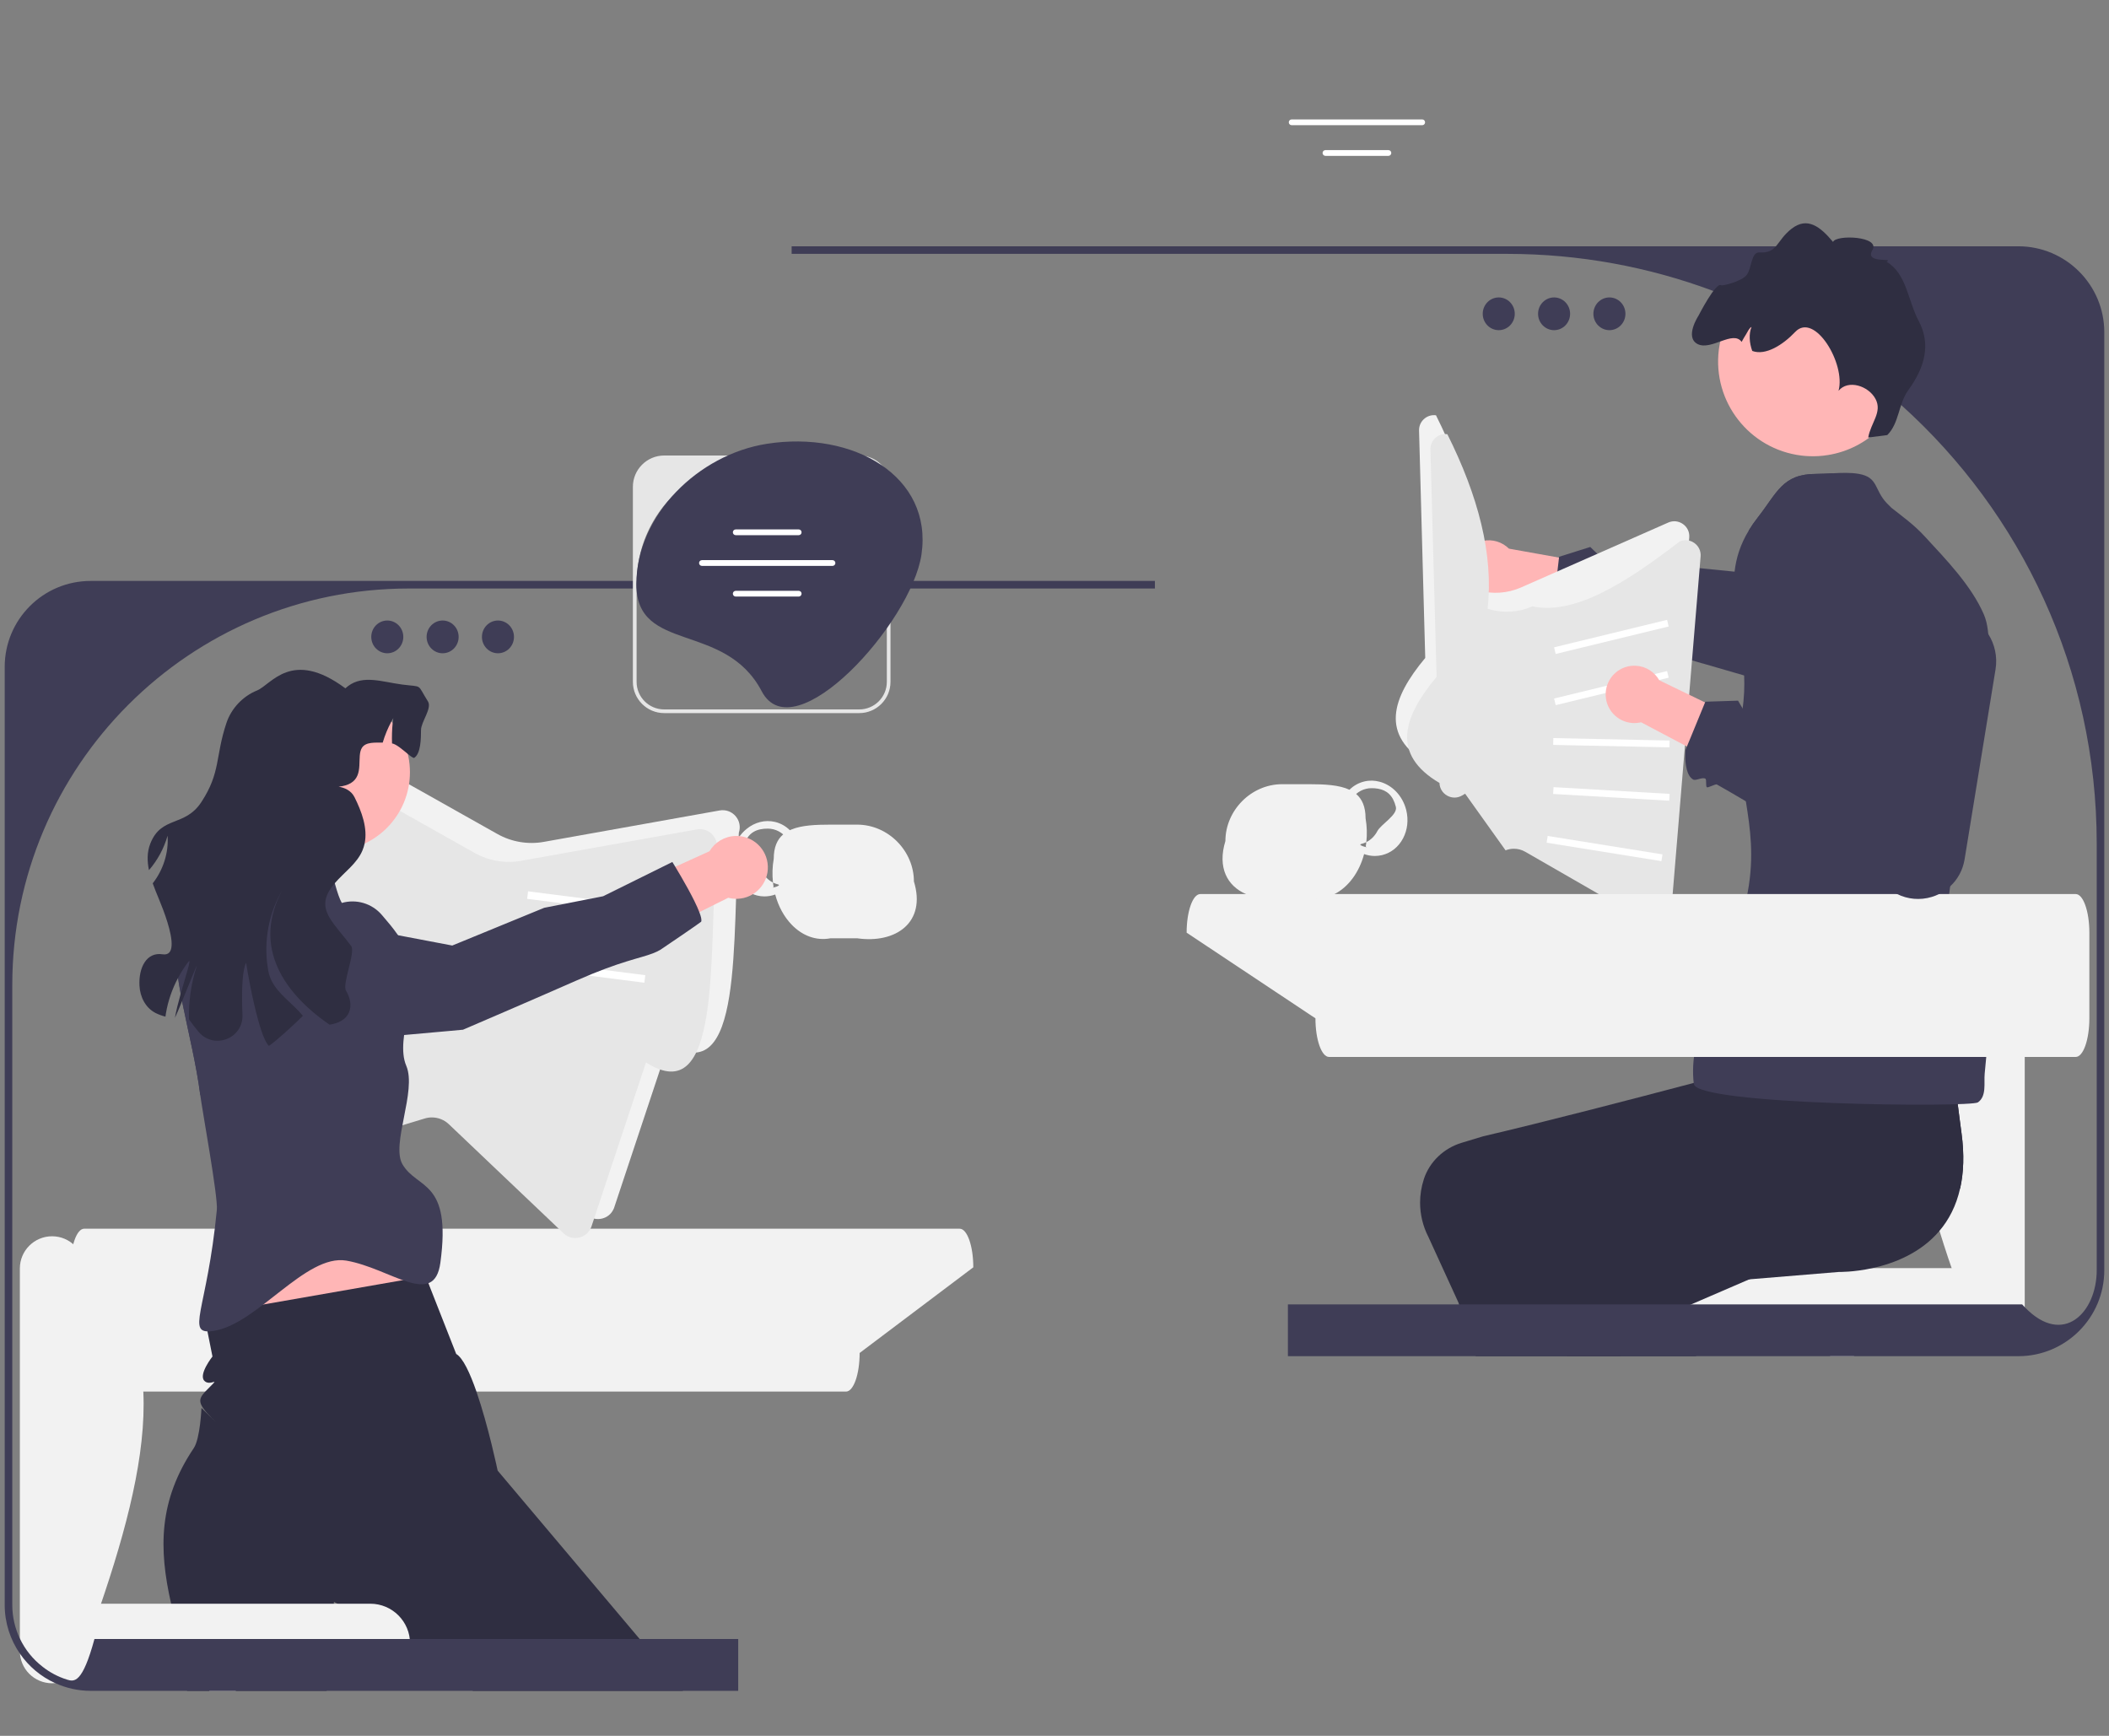 <svg width="147" height="121" viewBox="0 0 147 121" fill="none" xmlns="http://www.w3.org/2000/svg">
<rect x="0" y="0" width="147" height="121" fill="#808080" stroke="none"/>
<g clip-path="url(#clip0_5_597)">
<path d="M129.229 89.588H127.562V94.536H129.229V89.588Z" fill="#F2F2F2"/>
<path d="M137.677 93.394H119.116C117.736 93.394 116.617 92.275 116.617 90.895C116.617 89.516 117.736 88.397 119.116 88.397H137.677C139.056 88.397 140.175 89.516 140.175 90.895C140.175 92.275 139.056 93.394 137.677 93.394Z" fill="#F2F2F2"/>
<path d="M139.104 93.394C140.221 93.394 141.127 92.488 141.127 91.371V67.338C141.127 66.221 140.221 65.315 139.104 65.315C137.987 65.315 137.082 66.221 137.082 67.338C130.939 72.039 133.435 81.395 137.082 91.371C137.082 92.488 137.987 93.394 139.104 93.394Z" fill="#F2F2F2"/>
<path d="M136.625 82.831C136.35 84.061 135.833 85.033 135.183 85.798C133.86 87.364 131.985 88.075 130.507 88.397C129.179 88.687 128.17 88.663 128.17 88.663L121.925 89.178L116.99 89.585L112.031 89.994C112.314 91.183 112.583 92.548 112.839 94.008C112.868 94.182 112.9 94.359 112.932 94.536H102.861L102.692 94.008L101.657 90.8L99.557 86.213C99.174 85.466 98.982 84.65 98.982 83.829C98.982 83.282 99.069 82.738 99.24 82.21C99.243 82.202 99.243 82.194 99.246 82.186C99.65 80.966 100.648 80.032 101.884 79.659L103.376 79.208C107.606 78.22 113.534 76.681 118.054 75.487C121.83 74.489 124.621 73.729 124.621 73.729L124.629 73.676L125.411 68.331L133.203 67.647L135.735 67.423C135.735 67.423 135.68 67.687 135.701 68.635C135.701 68.693 135.701 68.754 135.703 68.815C135.709 68.999 135.717 69.211 135.727 69.446C135.73 69.525 135.735 69.607 135.74 69.691C135.748 69.855 135.759 70.029 135.772 70.217C135.772 70.23 135.772 70.243 135.775 70.256C135.788 70.491 135.806 70.748 135.83 71.022C135.835 71.136 135.846 71.252 135.857 71.371C135.907 71.97 135.97 72.657 136.052 73.438C136.057 73.517 136.065 73.597 136.076 73.676C136.086 73.8 136.099 73.924 136.113 74.051C136.139 74.273 136.163 74.5 136.189 74.737C136.192 74.761 136.194 74.782 136.197 74.806C136.221 75.015 136.247 75.228 136.271 75.45C136.3 75.691 136.329 75.936 136.361 76.187C136.379 76.356 136.4 76.53 136.424 76.71C136.435 76.794 136.445 76.881 136.456 76.969C136.469 77.061 136.48 77.156 136.493 77.251C136.514 77.42 136.535 77.594 136.559 77.771C136.609 78.165 136.665 78.571 136.72 78.994C136.923 80.491 136.865 81.761 136.625 82.831Z" fill="#2F2E41"/>
<path d="M136.625 82.831L134.584 83.712L123.734 88.397L121.925 89.178L117.484 91.095C117.61 91.763 117.745 92.424 117.89 93.073C117.959 93.387 118.028 93.699 118.102 94.008C118.144 94.185 118.183 94.359 118.228 94.536H109.24L109.171 94.008L108.91 91.94C108.39 91.476 108.083 90.586 107.899 89.64C107.714 88.698 107.648 87.692 107.603 86.995C107.603 86.987 107.603 86.976 107.6 86.968C107.526 85.68 110.043 84.824 111.049 84.021L112.285 83.612C114.838 81.84 118.632 79.158 122.305 76.551C123.697 75.564 125.073 74.587 126.353 73.676C130.335 70.84 133.435 68.624 133.435 68.624L133.203 67.647L135.735 67.423C135.735 67.423 135.679 67.687 135.701 68.635C135.701 68.693 135.701 68.754 135.703 68.815C135.709 69.002 135.716 69.211 135.727 69.446C135.73 69.525 135.735 69.607 135.74 69.691C135.748 69.855 135.759 70.029 135.772 70.217C135.772 70.23 135.772 70.243 135.775 70.256C135.788 70.491 135.806 70.748 135.83 71.022C135.835 71.136 135.846 71.252 135.856 71.371C135.904 71.97 135.967 72.654 136.052 73.438C136.057 73.517 136.065 73.597 136.076 73.676C136.086 73.8 136.099 73.924 136.113 74.051C136.139 74.273 136.163 74.502 136.189 74.737C136.192 74.761 136.194 74.782 136.197 74.806C136.221 75.015 136.247 75.228 136.271 75.45C136.3 75.691 136.329 75.936 136.361 76.187C136.382 76.359 136.403 76.533 136.424 76.71C136.435 76.794 136.445 76.881 136.456 76.969C136.469 77.061 136.48 77.156 136.493 77.251C136.514 77.42 136.535 77.594 136.559 77.771C136.609 78.165 136.664 78.571 136.72 78.994C136.923 80.491 136.865 81.761 136.625 82.831Z" fill="#2F2E41"/>
<path d="M138.25 70.136C138.664 71.907 138.498 73.122 138.334 74.854C138.274 75.493 138.482 76.412 137.862 76.843C137.331 77.204 118.237 77.033 118.06 75.554C117.86 73.883 118.251 72.129 119.066 70.621C120.543 67.891 121.388 64.548 121.821 62.175C122.737 57.187 120.672 54.477 121.443 49.503C121.575 48.655 121.601 47.852 121.57 47.084C121.464 44.414 120.64 42.149 120.902 39.849C121.01 38.904 121.3 37.953 121.9 36.965C122.077 36.672 122.28 36.377 122.515 36.078C123.878 34.341 124.234 33.031 126.6 33.034C126.962 33.034 127.347 33.01 127.738 32.992C128.364 32.957 129.003 32.933 129.568 33.034C130.925 33.274 130.624 34.127 131.501 35.062L131.839 35.4C132.684 36.065 133.415 36.585 134.154 37.388C135.638 38.999 137.4 40.81 138.274 42.822C138.865 44.187 138.506 46.273 138.49 47.763C138.472 49.677 137.88 51.285 137.386 53.11C136.956 54.694 136.842 56.358 136.549 57.976C136.172 60.07 135.829 62.135 135.654 64.245C135.52 65.9 137.854 63.162 137.859 64.82C137.864 66.539 137.859 68.472 138.25 70.136Z" fill="#3F3D56"/>
<path d="M105.176 38.244L111.055 39.297L110.923 42.74L104.746 41.406C104.577 41.5 104.393 41.572 104.194 41.615C103.116 41.851 102.05 41.168 101.814 40.089C101.578 39.01 102.262 37.945 103.34 37.709C104.028 37.558 104.71 37.783 105.176 38.244Z" fill="#FFB6B6"/>
<path d="M128.725 46.326C128.467 46.854 128.065 47.311 127.55 47.644C126.79 48.135 125.897 48.27 125.071 48.09C124.971 48.069 124.63 47.974 124.107 47.821C124.017 47.794 123.922 47.768 123.822 47.739C123.228 47.567 122.454 47.34 121.57 47.084C120.693 46.828 119.7 46.54 118.673 46.244L118.668 46.247C118.356 46.152 118.034 46.059 117.714 45.967H117.709C115.32 45.288 112.819 44.596 110.997 44.153C110.913 44.129 110.474 44.549 110.392 44.528C110.266 44.496 110.242 44.013 110.123 43.984C109.867 43.921 109.532 44.319 109.32 44.267C108.552 44.079 108.246 42.444 108.246 42.444L108.28 42.17L108.665 38.869L108.671 38.811L110.844 38.127L111.567 38.827L112.571 38.41L113.506 39.109L115.415 39.3L116.238 39.384L116.294 39.387L120.902 39.849L122.259 39.986C122.151 39.437 122.066 38.893 122.005 38.357C121.989 38.206 121.974 38.059 121.963 37.911L121.96 37.908C121.931 37.591 121.913 37.28 121.9 36.965C122.077 36.672 122.28 36.377 122.515 36.078C123.877 34.341 124.234 33.031 126.6 33.034C126.962 33.034 127.347 33.01 127.738 32.992L128.348 38.394L129.019 44.335L129.04 44.528C129.108 45.162 128.995 45.782 128.725 46.326Z" fill="#3F3D56"/>
<path d="M117.307 36.531C117.006 36.315 116.62 36.275 116.28 36.425L106.019 40.949C105.084 41.361 104.028 41.434 103.045 41.157L102.895 41.115C103.322 37.319 102.232 33.233 100.091 28.948C99.813 28.911 99.536 28.985 99.312 29.159C99.048 29.365 98.9 29.676 98.91 30.014L99.233 41.913L99.341 45.863C97.001 48.666 96.154 51.26 99.541 53.259C99.552 53.631 99.755 53.964 100.083 54.143C100.41 54.325 100.798 54.32 101.12 54.13L101.329 54.006L104.147 57.954C104.334 57.88 104.529 57.843 104.727 57.843C104.999 57.843 105.271 57.911 105.514 58.051L110.64 61.001L114.13 63.01C114.442 63.19 114.819 63.198 115.139 63.031C115.458 62.862 115.664 62.548 115.696 62.189L115.794 61.001L116.119 57.093L116.652 50.645L116.905 47.568L116.945 47.109L117.743 37.468C117.774 37.096 117.611 36.745 117.307 36.531Z" fill="#F2F2F2"/>
<path d="M118.099 37.851C117.798 37.635 117.413 37.595 117.072 37.746C113.36 40.603 109.771 42.894 106.811 42.269C105.876 42.681 104.82 42.755 103.838 42.478L103.687 42.435C104.114 38.639 103.024 34.553 100.883 30.268C100.606 30.231 100.328 30.305 100.104 30.479C99.84 30.685 99.692 30.997 99.703 31.335L100.025 43.233L100.133 47.183C97.793 49.986 96.947 52.58 100.334 54.579C100.344 54.951 100.548 55.284 100.875 55.464C101.202 55.646 101.591 55.641 101.913 55.45L102.121 55.326L104.939 59.274C105.126 59.2 105.322 59.163 105.52 59.163C105.792 59.163 106.064 59.232 106.307 59.372L111.432 62.321L114.923 64.331C115.234 64.51 115.612 64.518 115.931 64.352C116.251 64.183 116.457 63.868 116.488 63.509L116.586 62.321L116.911 58.413L117.444 51.965L117.698 48.889L117.737 48.429L118.535 38.789C118.566 38.416 118.403 38.065 118.099 37.851Z" fill="#E6E6E6"/>
<path d="M116.197 43.207L108.322 45.122L108.434 45.584L116.309 43.669L116.197 43.207Z" fill="white"/>
<path d="M116.197 46.776L108.322 48.691L108.434 49.154L116.309 47.238L116.197 46.776Z" fill="white"/>
<path d="M108.269 51.449L108.259 51.925L116.362 52.095L116.372 51.62L108.269 51.449Z" fill="white"/>
<path d="M108.284 54.869L108.256 55.344L116.347 55.814L116.375 55.339L108.284 54.869Z" fill="white"/>
<path d="M107.876 58.272L107.801 58.742L115.803 60.026L115.878 59.556L107.876 58.272Z" fill="white"/>
<path d="M83.66 62.322H144.681C145.206 62.322 145.631 63.526 145.631 65.013V70.984C145.631 72.471 145.206 73.676 144.681 73.676H92.638C92.113 73.676 91.688 72.471 91.688 70.984L82.71 65.013C82.71 63.526 83.136 62.322 83.66 62.322Z" fill="#F2F2F2"/>
<path d="M127.486 24.189C127.444 24.115 127.399 24.044 127.351 23.975C127.307 23.904 127.256 23.835 127.206 23.769C127.182 23.735 127.159 23.703 127.132 23.674C126.895 23.371 126.631 23.125 126.361 22.977C126.343 22.967 126.324 22.956 126.306 22.948C126.264 22.924 126.221 22.906 126.176 22.89C126.095 22.858 126.013 22.835 125.928 22.824C125.889 22.819 125.849 22.816 125.809 22.816C125.78 22.816 125.751 22.819 125.722 22.821C125.706 22.824 125.688 22.827 125.669 22.829C125.648 22.832 125.625 22.837 125.603 22.843C125.58 22.848 125.556 22.856 125.535 22.864C125.514 22.872 125.49 22.88 125.469 22.89C125.445 22.901 125.421 22.911 125.4 22.924C125.376 22.938 125.355 22.951 125.334 22.964C125.31 22.98 125.289 22.996 125.268 23.012C126.076 23.468 126.868 23.954 127.639 24.464C127.592 24.369 127.542 24.279 127.486 24.189Z" fill="#3F3D56"/>
<path d="M127.486 24.189C127.444 24.115 127.399 24.044 127.351 23.975C127.307 23.904 127.256 23.835 127.206 23.769C127.182 23.735 127.159 23.703 127.132 23.674C126.895 23.371 126.631 23.125 126.361 22.977C126.343 22.967 126.324 22.956 126.306 22.948C126.264 22.924 126.221 22.906 126.176 22.89C126.095 22.858 126.013 22.835 125.928 22.824C125.889 22.819 125.849 22.816 125.809 22.816C125.78 22.816 125.751 22.819 125.722 22.821C125.706 22.824 125.688 22.827 125.669 22.829C125.648 22.832 125.625 22.837 125.603 22.843C125.58 22.848 125.556 22.856 125.535 22.864C125.514 22.872 125.49 22.88 125.469 22.89C125.445 22.901 125.421 22.911 125.4 22.924C125.376 22.938 125.355 22.951 125.334 22.964C125.31 22.98 125.289 22.996 125.268 23.012C126.076 23.468 126.868 23.954 127.639 24.464C127.592 24.369 127.542 24.279 127.486 24.189Z" fill="#3F3D56"/>
<path d="M140.681 17.168H55.178V17.696H105.036C110.098 17.696 114.944 18.61 119.422 20.284H119.425C120.04 20.514 120.645 20.756 121.244 21.015C122.628 21.607 123.969 22.275 125.268 23.011C126.076 23.468 126.868 23.954 127.639 24.464C129.287 25.549 130.85 26.75 132.318 28.058L132.321 28.06C132.387 28.116 132.45 28.171 132.514 28.232C140.881 35.755 146.144 46.665 146.144 58.804V88.544C146.144 91.496 143.805 93.899 141.127 91.118C141.066 91.055 141.006 90.992 140.945 90.923H89.769V94.535H140.681C143.984 94.535 146.672 91.847 146.672 88.544V23.159C146.672 19.856 143.984 17.168 140.681 17.168Z" fill="#3F3D56"/>
<path d="M127.486 24.189C127.444 24.115 127.399 24.044 127.351 23.975C127.307 23.904 127.256 23.835 127.206 23.769C127.182 23.735 127.159 23.703 127.132 23.674C126.895 23.371 126.631 23.125 126.361 22.977C126.343 22.967 126.324 22.956 126.306 22.948C126.264 22.924 126.221 22.906 126.176 22.89C126.095 22.858 126.013 22.835 125.928 22.824C125.889 22.819 125.849 22.816 125.809 22.816C125.78 22.816 125.751 22.819 125.722 22.821C125.706 22.824 125.688 22.827 125.669 22.829C125.648 22.832 125.625 22.837 125.603 22.843C125.58 22.848 125.556 22.856 125.535 22.864C125.514 22.872 125.49 22.88 125.469 22.89C125.445 22.901 125.421 22.911 125.4 22.924C125.376 22.938 125.355 22.951 125.334 22.964C125.31 22.98 125.289 22.996 125.268 23.012C126.076 23.468 126.868 23.954 127.639 24.464C127.592 24.369 127.542 24.279 127.486 24.189Z" fill="#3F3D56"/>
<path d="M127.486 24.189C127.444 24.115 127.399 24.044 127.351 23.975C127.307 23.904 127.256 23.835 127.206 23.769C127.182 23.735 127.159 23.703 127.132 23.674C126.895 23.371 126.631 23.125 126.361 22.977C126.343 22.967 126.324 22.956 126.306 22.948C126.264 22.924 126.221 22.906 126.176 22.89C126.095 22.858 126.013 22.835 125.928 22.824C125.889 22.819 125.849 22.816 125.809 22.816C125.78 22.816 125.751 22.819 125.722 22.821C125.706 22.824 125.688 22.827 125.669 22.829C125.648 22.832 125.625 22.837 125.603 22.843C125.58 22.848 125.556 22.856 125.535 22.864C125.514 22.872 125.49 22.88 125.469 22.89C125.445 22.901 125.421 22.911 125.4 22.924C125.376 22.938 125.355 22.951 125.334 22.964C125.31 22.98 125.289 22.996 125.268 23.012C126.076 23.468 126.868 23.954 127.639 24.464C127.592 24.369 127.542 24.279 127.486 24.189Z" fill="#3F3D56"/>
<path d="M127.486 24.189C127.444 24.115 127.399 24.044 127.351 23.975C127.307 23.904 127.256 23.835 127.206 23.769C127.182 23.735 127.159 23.703 127.132 23.674C126.895 23.371 126.631 23.125 126.361 22.977C126.343 22.967 126.324 22.956 126.306 22.948C126.264 22.924 126.221 22.906 126.176 22.89C126.095 22.858 126.013 22.835 125.928 22.824C125.889 22.819 125.849 22.816 125.809 22.816C125.78 22.816 125.751 22.819 125.722 22.821C125.706 22.824 125.688 22.827 125.669 22.829C125.648 22.832 125.625 22.837 125.603 22.843C125.58 22.848 125.556 22.856 125.535 22.864C125.514 22.872 125.49 22.88 125.469 22.89C125.445 22.901 125.421 22.911 125.4 22.924C125.376 22.938 125.355 22.951 125.334 22.964C125.31 22.98 125.289 22.996 125.268 23.012C126.076 23.468 126.868 23.954 127.639 24.464C127.592 24.369 127.542 24.279 127.486 24.189Z" fill="#3F3D56"/>
<path d="M125.56 31.756C125.714 31.774 125.868 31.788 126.021 31.795C126.497 31.821 126.968 31.794 127.421 31.717C128.798 31.497 130.05 30.844 131.015 29.887C132.036 28.878 132.735 27.53 132.924 25.997C133.366 22.376 130.788 19.077 127.167 18.635C123.598 18.196 120.345 20.692 119.826 24.23C119.817 24.285 119.809 24.337 119.803 24.392C119.361 28.015 121.937 31.311 125.56 31.756Z" fill="#FFB6B6"/>
<path d="M118.337 23.988C119.275 24.452 120.807 22.994 121.394 23.833C121.49 23.651 121.595 23.476 121.699 23.31C121.793 23.162 121.928 22.845 122.084 22.791C121.886 23.267 121.93 23.911 122.135 24.463C123.06 24.809 124.271 24.043 125.127 23.138C126.472 21.719 128.667 25.358 128.148 27.242C128.809 26.435 130.243 26.89 130.728 27.813C131.214 28.733 130.394 29.47 130.218 30.497L131.543 30.328C132.378 29.514 132.32 28.143 133.008 27.2C134.157 25.621 134.603 24.01 133.739 22.381C132.972 20.94 132.901 19.076 131.494 18.245C132.109 17.945 129.924 18.414 130.508 17.435C131.094 16.459 127.969 16.34 127.765 16.863C126.873 15.795 125.972 15.09 124.874 15.946C123.795 16.789 123.907 17.674 122.64 17.595C122.046 17.558 122.111 18.666 121.758 19.149C121.406 19.63 120.041 19.939 119.974 19.887C119.613 19.605 118.386 22.008 118.386 22.008C118.386 22.008 117.391 23.518 118.337 23.988Z" fill="#2F2E41"/>
<path d="M96.774 10.464H92.386C92.275 10.464 92.185 10.554 92.185 10.662C92.185 10.773 92.275 10.866 92.386 10.866H96.774C96.885 10.866 96.975 10.773 96.975 10.662C96.975 10.554 96.885 10.464 96.774 10.464Z" fill="white"/>
<path d="M99.13 8.325H90.031C89.92 8.325 89.83 8.415 89.83 8.526C89.83 8.637 89.92 8.727 90.031 8.727H99.13C99.241 8.727 99.33 8.637 99.33 8.526C99.33 8.415 99.241 8.325 99.13 8.325Z" fill="white"/>
<path d="M115.655 47.42L121.031 50.023L119.972 53.302L114.386 50.347C114.199 50.392 114.001 50.412 113.799 50.4C112.696 50.335 111.855 49.389 111.92 48.287C111.984 47.184 112.93 46.343 114.033 46.408C114.736 46.449 115.331 46.849 115.655 47.42Z" fill="#FFB6B6"/>
<path d="M138.581 44.191V44.189C138.074 43.394 137.253 42.805 136.258 42.618L135.508 42.475C133.66 45.924 131.951 49.446 131.632 53.718L123.795 50.642L123.441 50.505L122.73 49.578L121.65 49.708L121.46 49.38V49.377L121.143 48.841L118.867 48.913L118.846 48.963L118.844 48.965L117.735 51.664L117.732 51.667L117.581 52.036L117.476 52.292C117.476 52.292 117.41 53.021 117.571 53.629V53.634C117.65 53.938 117.787 54.21 118.017 54.339C118.207 54.445 118.638 54.151 118.867 54.281C118.973 54.342 118.865 54.817 118.978 54.88C119.052 54.922 119.586 54.637 119.662 54.68C120.269 55.02 120.956 55.422 121.687 55.855C122.06 56.076 122.443 56.303 122.833 56.541C126.905 58.989 131.745 62.068 132.147 62.279C132.176 62.295 132.205 62.308 132.234 62.321C132.962 62.683 133.823 62.773 134.655 62.519C134.829 62.467 134.996 62.4 135.151 62.321C135.439 62.181 135.701 61.999 135.928 61.785C136.451 61.305 136.807 60.655 136.931 59.924L139.091 46.663C139.236 45.77 139.033 44.899 138.581 44.191Z" fill="#3F3D56"/>
<path d="M98.018 56.475C97.77 55.466 97.028 54.719 96.162 54.492C95.816 54.397 95.449 54.386 95.084 54.476C94.694 54.571 94.342 54.769 94.06 55.051C93.339 54.714 92.336 54.663 91.221 54.663H89.373C87.186 54.663 85.412 56.512 85.412 58.624C84.842 60.483 85.547 61.758 86.843 62.321C87.548 62.627 88.428 62.722 89.373 62.585H91.221C91.863 62.706 92.475 62.601 93.022 62.321C93.986 61.83 94.744 60.8 95.079 59.535C95.319 59.62 95.57 59.667 95.826 59.667C95.995 59.667 96.167 59.646 96.336 59.606C96.959 59.453 97.477 59.039 97.793 58.442C98.105 57.853 98.184 57.156 98.018 56.475ZM96.006 57.93C95.824 58.276 95.557 58.54 95.235 58.701C95.224 58.806 95.208 58.912 95.193 59.015C95.311 59.062 95.256 59.06 95.156 59.036C94.981 58.994 94.672 58.88 94.892 58.827C95.01 58.798 95.127 58.756 95.235 58.701C95.293 58.167 95.282 57.608 95.182 57.04C95.182 56.232 94.939 55.698 94.525 55.344C94.723 55.173 94.952 55.051 95.208 54.988C95.338 54.956 95.467 54.941 95.594 54.941C95.755 54.941 95.908 54.951 96.051 54.977C96.666 55.086 97.099 55.447 97.294 56.248C97.429 56.802 96.257 57.457 96.006 57.93Z" fill="#F2F2F2"/>
<path d="M63.701 61.443C63.701 59.331 61.926 57.482 59.74 57.482H57.892C56.841 57.482 55.887 57.527 55.18 57.815C55.135 57.834 55.095 57.852 55.053 57.87C54.768 57.588 54.419 57.39 54.028 57.295C53.323 57.123 52.605 57.321 52.045 57.776C51.596 58.137 51.248 58.663 51.095 59.294C50.928 59.975 51.008 60.672 51.319 61.261C51.48 61.565 51.692 61.818 51.945 62.016C52.188 62.209 52.471 62.349 52.777 62.425C52.946 62.465 53.117 62.486 53.286 62.486C53.543 62.486 53.793 62.439 54.034 62.354C54.253 63.186 54.657 63.915 55.18 64.456C55.906 65.209 56.862 65.599 57.892 65.404H59.74C62.428 65.792 64.58 64.311 63.701 61.443ZM53.931 59.859C53.83 60.427 53.82 60.986 53.878 61.52C53.986 61.575 54.102 61.617 54.221 61.647C54.567 61.731 53.598 61.961 53.92 61.834C53.904 61.731 53.889 61.625 53.878 61.52C53.656 61.409 53.463 61.25 53.305 61.05C53.231 60.957 53.165 60.857 53.107 60.749C52.856 60.276 51.684 59.621 51.818 59.067C51.953 58.52 52.199 58.177 52.536 57.981C52.536 57.979 52.539 57.979 52.539 57.979C52.809 57.823 53.136 57.76 53.516 57.76C53.645 57.76 53.775 57.776 53.904 57.807C54.16 57.87 54.39 57.992 54.588 58.164C54.174 58.517 53.931 59.051 53.931 59.859Z" fill="#F2F2F2"/>
<path d="M5.869 85.648H66.89C67.414 85.648 67.84 86.853 67.84 88.34L59.918 94.311C59.918 95.797 59.493 97.002 58.968 97.002H5.869C5.344 97.002 4.919 95.797 4.919 94.311V88.34C4.919 86.853 5.344 85.648 5.869 85.648Z" fill="#F2F2F2"/>
<path d="M31.093 58.924L32.168 66.076L28.168 67.26L27.301 59.658C27.127 59.502 26.973 59.318 26.846 59.108C26.157 57.962 26.527 56.475 27.673 55.785C28.818 55.096 30.306 55.466 30.995 56.612C31.434 57.343 31.441 58.211 31.093 58.924Z" fill="#FFB6B6"/>
<path d="M33.311 69.06C33.596 72.29 31.676 70.877 30.166 74.03C29.593 75.226 27.892 75.049 27.261 76.142C26.3 77.806 27.185 85.276 25.479 86.195C23.765 87.119 22.96 84.447 21.605 83.071C20.28 81.724 18.727 82.252 17.595 80.75C16.454 79.242 15.162 77.898 14.022 76.398C13.998 76.369 13.977 76.338 13.956 76.308C13.433 72.195 11.73 67.349 12.443 65.163C13.386 64.82 14.402 64.59 15.197 64.598C16.66 64.616 16.042 65.414 17.299 66.042C18.355 66.57 19.659 69.332 20.679 69.948C21.405 70.383 23.198 73.845 24.135 73.546C25.669 73.058 27.18 65.995 26.82 64.701C26.517 63.621 25.001 62.269 24.959 61.181C24.956 61.141 24.956 61.099 24.959 61.059C26.482 61.606 29.313 60.212 30.874 60.716C31.988 61.078 33.303 62.438 33.38 63.597C33.459 64.785 33.205 67.869 33.311 69.06Z" fill="#3F3D56"/>
<path d="M51.269 56.887C50.992 56.568 50.577 56.42 50.16 56.494L37.911 58.683C36.804 58.883 35.65 58.688 34.671 58.136L32.854 57.114L29.453 55.2L28.793 54.83L26.026 53.272L25.157 52.784C24.824 52.596 24.431 52.578 24.082 52.736C23.734 52.892 23.488 53.198 23.409 53.571L22.551 57.582L22.487 57.87L22.004 60.132L20.795 65.77L20.605 66.665L20.52 67.053L19.902 69.945L19.786 70.478L18.146 78.138L18.004 78.801C17.925 79.173 18.02 79.548 18.268 79.828C18.294 79.862 18.326 79.894 18.36 79.926C18.674 80.216 19.105 80.314 19.512 80.19L19.855 80.084L22.44 79.3L28.363 77.504L29.63 77.119L31.188 76.646C31.352 76.596 31.518 76.572 31.684 76.572C32.12 76.572 32.548 76.736 32.87 77.045L40.527 84.327L40.865 84.65C41.161 84.932 41.576 85.04 41.972 84.94C42.312 84.856 42.59 84.634 42.743 84.327C42.772 84.275 42.796 84.219 42.814 84.161L44.956 77.718L45.323 76.615L46.516 73.023L46.611 72.738C51.849 76.083 51 65.522 51.499 58.041C51.633 57.64 51.546 57.207 51.269 56.887Z" fill="#F2F2F2"/>
<path d="M49.685 58.208C49.407 57.888 48.993 57.74 48.576 57.814L36.326 60.003C35.22 60.204 34.066 60.008 33.086 59.456L31.27 58.435L27.869 56.52L27.209 56.151L24.441 54.593L23.573 54.104C23.24 53.917 22.846 53.898 22.498 54.057C22.149 54.212 21.904 54.519 21.825 54.891L20.966 58.902L20.903 59.19L20.42 61.453L19.21 67.09L19.02 67.985L18.936 68.374L18.318 71.265L18.202 71.798L16.562 79.458L16.419 80.121C16.34 80.493 16.435 80.868 16.683 81.148C16.71 81.183 16.741 81.214 16.776 81.246C17.09 81.537 17.52 81.634 17.927 81.51L18.27 81.404L20.855 80.62L26.778 78.825L28.046 78.439L29.604 77.966C29.767 77.916 29.933 77.892 30.1 77.892C30.536 77.892 30.963 78.056 31.285 78.365L38.943 85.648L39.281 85.97C39.577 86.252 39.991 86.361 40.387 86.26C40.728 86.176 41.005 85.954 41.158 85.648C41.187 85.595 41.211 85.54 41.23 85.481L43.371 79.038L43.738 77.935L44.932 74.344L45.027 74.058C50.264 77.404 49.415 66.842 49.914 59.361C50.049 58.96 49.962 58.527 49.685 58.208Z" fill="#E6E6E6"/>
<path d="M15.113 81.347L15.364 91.964L30.412 91.549L27.371 79.799L15.113 81.347Z" fill="#FFB6B6"/>
<path d="M32.944 117.863C33.126 117.002 32.54 117.699 32.144 117.334L32.112 117.303C31.682 116.825 31.14 116.611 31.148 116.017C31.156 115.423 30.121 115.953 29.54 115.373C29.416 115.248 29.062 115.008 28.579 114.707C27.076 113.772 24.338 112.246 23.517 111.789C23.364 111.705 23.277 111.657 23.277 111.657C23.277 111.657 23.274 111.702 23.266 111.789C23.221 112.341 23.037 114.578 22.812 117.334C22.799 117.509 22.786 117.686 22.77 117.863H13.042C13.053 117.683 13.058 117.506 13.061 117.334C13.076 116.511 13.008 115.742 12.818 115.101C12.475 113.947 12.168 112.848 11.928 111.789C11.049 107.932 11.059 104.589 13.504 100.947C13.956 100.277 14.043 98.141 14.043 98.141C14.043 98.141 14.875 98.964 15.089 99.17C15.036 99.115 14.93 99.009 14.756 98.835C13.768 97.847 13.8 97.549 14.307 97.002C14.397 96.907 14.5 96.804 14.616 96.688C15.39 95.915 14.616 96.688 14.228 96.234C13.842 95.777 14.809 94.557 14.809 94.557L14.442 92.719L14.228 91.653L15.35 91.457L18.355 90.932L29.667 88.957L29.881 89.503L31.798 94.38C32.27 94.652 32.764 95.722 33.208 97.002C34.037 99.392 34.687 102.511 34.687 102.511L47.187 117.334L47.308 117.48C47.414 117.604 47.511 117.733 47.604 117.863H32.944Z" fill="#2F2E41"/>
<path d="M16.435 113.11H14.587V117.863H16.435V113.11Z" fill="#E6E6E6"/>
<path d="M5.213 111.789H25.809C27.34 111.789 28.581 113.031 28.581 114.562C28.581 116.093 27.34 117.334 25.809 117.334H5.213C3.682 117.334 2.44 116.093 2.44 114.562C2.44 113.031 3.682 111.789 5.213 111.789Z" fill="#F2F2F2"/>
<path d="M3.629 117.334C2.389 117.334 1.384 116.33 1.384 115.09V88.421C1.384 87.181 2.389 86.176 3.629 86.176C4.868 86.176 5.873 87.181 5.873 88.421C12.69 93.638 9.919 104.02 5.873 115.09C5.873 116.329 4.868 117.334 3.629 117.334Z" fill="#F2F2F2"/>
<path d="M30.694 88.025C30.259 91.216 27.211 88.405 24.146 87.874C21.294 87.383 17.903 92.358 14.851 92.778C12.879 93.049 14.434 91.412 15.115 84.328C15.202 83.417 14.091 77.378 13.956 76.309C13.433 72.195 11.73 67.349 12.443 65.163C12.564 64.783 12.76 64.484 13.047 64.284C14.402 63.336 15.007 62.573 15.918 61.21C16.689 60.054 17.248 59.161 18.685 59.069C20.04 58.982 21.574 59.277 22.881 59.562C24.309 59.877 22.688 59.766 23.037 60.563C23.206 60.954 23.496 62.396 23.829 62.94C24.839 62.65 25.925 62.975 26.61 63.771C27.408 64.697 28.127 65.548 28.621 66.869C29.366 68.844 27.488 72.359 28.318 74.294C29.065 76.042 27.238 79.768 28.053 81.159C29.089 82.931 31.486 82.216 30.694 88.025Z" fill="#3F3D56"/>
<path d="M36.808 62.132L36.742 62.656L45.663 63.793L45.729 63.269L36.808 62.132Z" fill="white"/>
<path d="M36.321 64.727L36.255 65.251L45.176 66.388L45.242 65.864L36.321 64.727Z" fill="white"/>
<path d="M36.057 66.84L35.99 67.364L44.912 68.501L44.978 67.977L36.057 66.84Z" fill="white"/>
<path d="M23.077 59.325C26.113 59.325 28.573 56.864 28.573 53.828C28.573 50.792 26.113 48.331 23.077 48.331C20.041 48.331 17.58 50.792 17.58 53.828C17.58 56.864 20.041 59.325 23.077 59.325Z" fill="#FFB6B6"/>
<path d="M49.451 59.337L43.491 62.043L44.562 65.664L50.762 62.579C50.966 62.633 51.181 62.66 51.404 62.652C52.613 62.611 53.561 61.598 53.52 60.388C53.479 59.179 52.465 58.232 51.256 58.273C50.484 58.299 49.821 58.721 49.451 59.337Z" fill="#FFB6B6"/>
<path d="M44.336 61.337L42.038 62.474L37.933 63.279L32.367 65.564L31.523 65.91L27.627 65.17L24.93 64.654L24.041 64.485L20.806 63.868L20.162 63.828C19.986 63.778 19.796 63.73 19.587 63.687C18.966 63.556 18.222 63.457 17.459 63.419C17.229 63.407 16.996 63.401 16.765 63.403C14.791 63.408 12.898 63.874 12.851 65.282C12.815 66.434 13.045 67.534 13.487 68.527C13.554 68.677 13.624 68.823 13.701 68.968C14.636 70.749 16.279 72.116 18.276 72.671C18.712 72.792 19.163 72.872 19.628 72.914L19.724 72.904L20.085 72.872L20.678 72.82L21.766 72.722L30.307 71.955L31.328 71.864L32.275 71.777L32.297 71.767C33.505 71.249 36.842 69.817 40.21 68.336C43.297 66.977 44.6 66.81 45.518 66.45C45.701 66.379 45.867 66.302 46.031 66.205C46.177 66.115 48.857 64.287 48.872 64.25C48.92 64.137 48.867 63.897 48.745 63.582C48.4 62.672 47.515 61.162 47.068 60.42L46.864 60.086L44.336 61.337Z" fill="#3F3D56"/>
<path d="M6.319 40.495C3.011 40.495 0.328 43.177 0.328 46.486V111.87C0.328 113.133 0.722 114.308 1.392 115.274C2.005 116.161 2.852 116.874 3.843 117.323H3.851C4.606 117.669 5.438 117.862 6.319 117.862H51.454V114.25H6.584C5.744 117.334 5.187 117.244 4.666 117.078C4.043 116.882 3.468 116.576 2.966 116.18C2.961 116.18 2.961 116.177 2.961 116.174C2.29 115.657 1.751 114.989 1.384 114.215C1.046 113.505 0.856 112.71 0.856 111.87V68.66C0.856 53.397 13.23 41.023 28.494 41.023H80.499V40.495L6.319 40.495Z" fill="#3F3D56"/>
<path d="M29.345 50.883C29.342 51.448 29.34 52.559 28.851 52.839L28.724 52.779C28.64 52.726 28.534 52.644 28.421 52.551C28.072 52.266 27.628 51.873 27.325 51.82C27.309 51.345 27.322 50.87 27.37 50.397C27.383 50.283 27.396 50.17 27.412 50.056C27.367 50.133 27.325 50.209 27.283 50.289C27.032 50.759 26.826 51.255 26.675 51.765C26.174 51.77 25.503 51.701 25.231 52.121C24.837 52.731 25.4 54.03 24.441 54.593C24.238 54.711 23.966 54.799 23.604 54.838C23.985 54.899 24.468 55.084 24.711 55.57C25.212 56.573 25.64 57.735 25.413 58.804C25.379 58.963 25.331 59.118 25.268 59.272C24.882 60.201 23.99 60.798 23.335 61.564C23.322 61.577 23.311 61.59 23.301 61.603C22.796 62.205 22.627 62.699 22.68 63.166C22.775 64.025 23.612 64.79 24.476 65.942C24.795 66.369 23.842 68.59 24.114 69.049C24.391 69.509 24.539 70.09 24.32 70.581C24.085 71.104 23.557 71.336 22.971 71.426C21.297 70.277 19.858 68.814 19.21 67.09C18.651 65.601 18.68 63.922 19.657 62.078C18.719 63.7 18.366 65.648 18.672 67.497C18.68 67.563 18.69 67.626 18.704 67.69C18.751 67.938 18.83 68.162 18.936 68.374C19.409 69.316 20.391 69.939 21.114 70.808C20.811 71.114 20.314 71.582 19.831 72.012C19.419 72.382 19.012 72.72 18.746 72.907C18.566 72.741 18.379 72.332 18.202 71.798C18.131 71.584 18.059 71.349 17.993 71.104C17.579 69.617 17.241 67.7 17.154 67.111C16.913 67.563 16.845 68.838 16.879 70.15C16.884 70.343 16.892 70.536 16.9 70.726C16.977 72.379 14.93 73.192 13.853 71.938C13.631 71.677 13.404 71.384 13.172 71.054C13.143 69.791 13.322 68.524 13.718 67.328C13.729 67.293 13.734 67.278 13.734 67.272C13.681 67.349 13.127 68.727 12.691 69.789C12.467 70.333 12.274 70.792 12.192 70.953C12.274 70.465 12.43 69.863 12.593 69.274C12.966 67.951 13.386 66.707 13.124 67.051C12.857 67.402 12.617 67.777 12.411 68.168C11.999 68.936 11.711 69.773 11.566 70.634C11.553 70.71 11.54 70.787 11.532 70.866C11.292 70.805 11.059 70.721 10.838 70.61C10.138 70.248 9.76 69.49 9.721 68.701C9.657 67.465 10.204 66.346 11.329 66.52C11.756 66.586 11.936 66.332 11.96 65.918C12.018 65.06 11.424 63.507 11.078 62.673C10.93 62.316 10.777 61.946 10.645 61.574C11.376 60.642 11.764 59.438 11.68 58.255C11.429 59.137 10.983 59.961 10.383 60.655C10.254 60.032 10.243 59.409 10.473 58.815C11.242 56.84 12.881 57.677 14.04 55.902C15.395 53.83 14.996 52.747 15.783 50.397C16.121 49.383 16.921 48.533 17.914 48.131C18.907 47.733 20.322 45.195 24.074 47.981C24.135 47.925 24.196 47.873 24.259 47.825C25.323 47.022 26.633 47.535 28.035 47.717C29.519 47.91 29.028 47.627 29.828 48.892C30.129 49.37 29.35 50.318 29.345 50.883Z" fill="#2F2E41"/>
<path d="M61.493 32.46C61.493 32.458 61.492 32.457 61.49 32.457C61.197 32.135 60.807 31.902 60.366 31.805H60.363C60.21 31.77 60.054 31.752 59.89 31.752H46.294C45.093 31.752 44.113 32.732 44.113 33.933V47.529C44.113 48.73 45.093 49.708 46.294 49.708H59.89C61.092 49.708 62.069 48.73 62.069 47.529V33.933C62.069 33.365 61.852 32.848 61.493 32.46ZM61.813 47.529C61.813 48.59 60.952 49.451 59.89 49.451H46.294C45.233 49.451 44.372 48.59 44.372 47.529V40.674C44.372 40.614 44.372 40.555 44.375 40.495C44.383 40.109 44.414 39.729 44.472 39.354C44.48 39.291 44.493 39.23 44.504 39.166C44.792 37.522 45.544 36.032 46.622 34.849L46.635 34.836C48.219 33.099 50.501 32.008 53.036 32.008H59.89C60.952 32.008 61.813 32.871 61.813 33.933V47.529Z" fill="#E6E6E6"/>
<path d="M44.355 40.731C44.355 35.905 48.677 31.684 53.445 30.937C59.479 29.991 65.027 33.197 64.229 38.647C63.529 43.422 55.334 52.459 53.092 48.186C50.527 43.296 44.355 45.557 44.355 40.731Z" fill="#3F3D56"/>
<path d="M55.671 36.904H51.282C51.171 36.904 51.081 36.994 51.081 37.105C51.081 37.215 51.171 37.305 51.282 37.305H55.671C55.782 37.305 55.871 37.215 55.871 37.105C55.871 36.994 55.782 36.904 55.671 36.904Z" fill="white"/>
<path d="M55.671 41.184H51.282C51.171 41.184 51.081 41.274 51.081 41.382C51.081 41.493 51.171 41.585 51.282 41.585H55.671C55.782 41.585 55.871 41.493 55.871 41.382C55.871 41.274 55.782 41.184 55.671 41.184Z" fill="white"/>
<path d="M58.026 39.045H48.927C48.816 39.045 48.726 39.135 48.726 39.246C48.726 39.357 48.816 39.447 48.927 39.447H58.026C58.137 39.447 58.227 39.357 58.227 39.246C58.227 39.135 58.137 39.045 58.026 39.045Z" fill="white"/>
<path d="M26.995 45.537C27.611 45.537 28.111 45.026 28.111 44.395C28.111 43.765 27.611 43.254 26.995 43.254C26.378 43.254 25.878 43.765 25.878 44.395C25.878 45.026 26.378 45.537 26.995 45.537Z" fill="#3F3D56"/>
<path d="M30.852 45.537C31.468 45.537 31.968 45.026 31.968 44.395C31.968 43.765 31.468 43.254 30.852 43.254C30.235 43.254 29.735 43.765 29.735 44.395C29.735 45.026 30.235 45.537 30.852 45.537Z" fill="#3F3D56"/>
<path d="M34.709 45.537C35.325 45.537 35.825 45.026 35.825 44.395C35.825 43.765 35.325 43.254 34.709 43.254C34.092 43.254 33.592 43.765 33.592 44.395C33.592 45.026 34.092 45.537 34.709 45.537Z" fill="#3F3D56"/>
<path d="M104.465 23.015C105.081 23.015 105.581 22.504 105.581 21.874C105.581 21.244 105.081 20.733 104.465 20.733C103.848 20.733 103.348 21.244 103.348 21.874C103.348 22.504 103.848 23.015 104.465 23.015Z" fill="#3F3D56"/>
<path d="M108.322 23.015C108.938 23.015 109.438 22.504 109.438 21.874C109.438 21.244 108.938 20.733 108.322 20.733C107.705 20.733 107.205 21.244 107.205 21.874C107.205 22.504 107.705 23.015 108.322 23.015Z" fill="#3F3D56"/>
<path d="M112.179 23.015C112.795 23.015 113.295 22.504 113.295 21.874C113.295 21.244 112.795 20.733 112.179 20.733C111.562 20.733 111.062 21.244 111.062 21.874C111.062 22.504 111.562 23.015 112.179 23.015Z" fill="#3F3D56"/>
</g>
<defs>
<clipPath id="clip0_5_597">
<rect width="146.344" height="120" fill="white" transform="translate(0.328 0.107)"/>
</clipPath>
</defs>
</svg>
